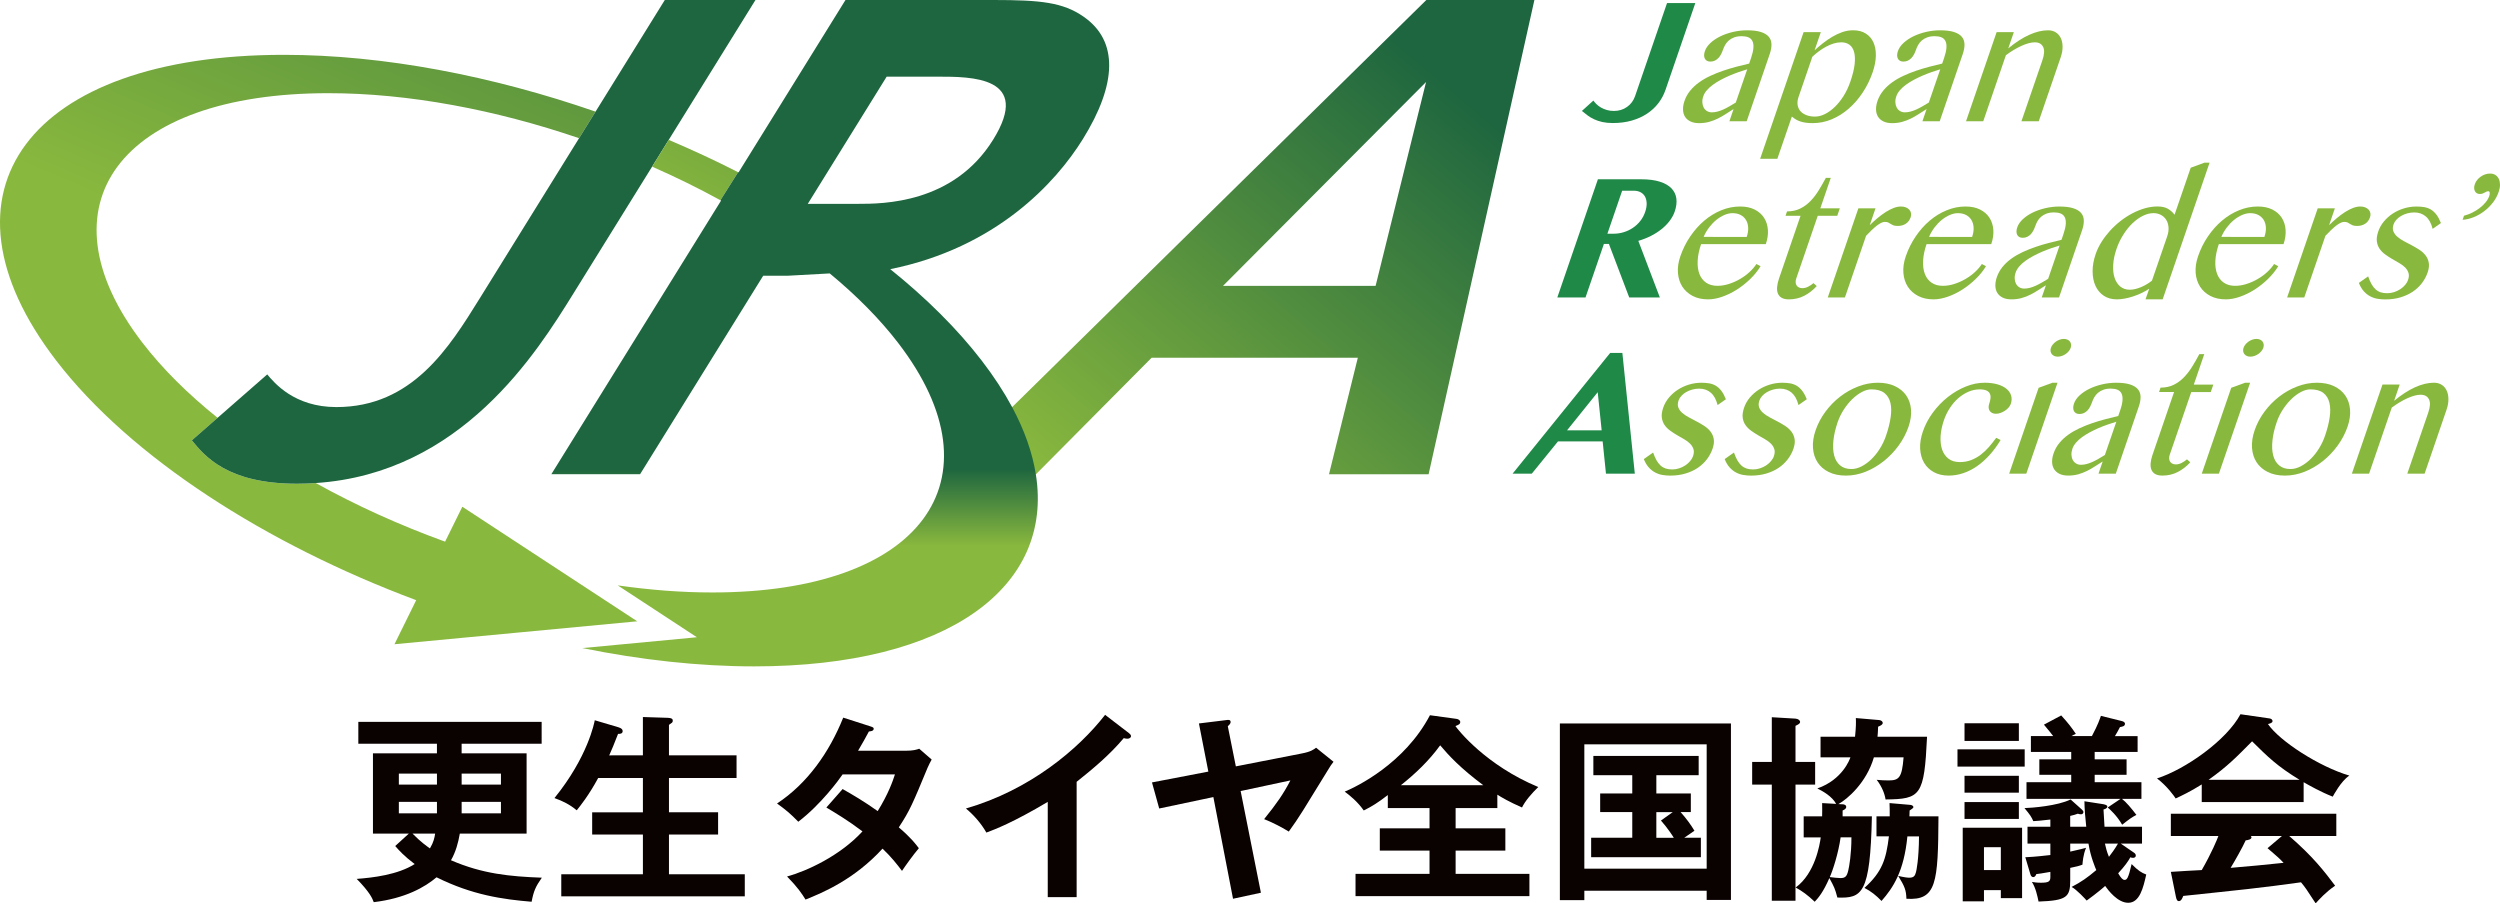 <?xml version="1.0" encoding="utf-8"?>
<!-- Generator: Adobe Illustrator 15.0.0, SVG Export Plug-In . SVG Version: 6.00 Build 0)  -->
<!DOCTYPE svg PUBLIC "-//W3C//DTD SVG 1.1//EN" "http://www.w3.org/Graphics/SVG/1.1/DTD/svg11.dtd">
<svg version="1.1" id="レイヤー_1" xmlns="http://www.w3.org/2000/svg" xmlns:xlink="http://www.w3.org/1999/xlink" x="0px"
	 y="0px" width="194.378px" height="70.237px" viewBox="0 0 194.378 70.237" enable-background="new 0 0 194.378 70.237"
	 xml:space="preserve">
<g>
	<g>
		<path fill="#0A0101" d="M35.752,64.811c-0.125,0.718-0.313,1.419-0.687,2.074c2.448,1.061,4.569,1.263,7.064,1.356
			c-0.483,0.687-0.64,1.045-0.795,1.871c-2.23-0.187-4.601-0.514-7.392-1.902c-0.905,0.765-2.418,1.638-4.882,1.934
			c-0.108-0.296-0.312-0.779-1.325-1.809c1.247-0.094,3.182-0.313,4.507-1.154c-0.826-0.623-1.217-1.061-1.513-1.403l1.061-0.967
			h-2.792v-6.237h4.975v-0.749h-6.112v-1.7h14.253v1.7h-6.222v0.749h5.052v6.237H35.752z M33.974,60.147h-2.963v0.858h2.963V60.147z
			 M33.974,62.347h-2.963v0.889h2.963V62.347z M32.071,64.811c0.655,0.671,1.139,0.998,1.357,1.154
			c0.296-0.499,0.358-0.843,0.405-1.154H32.071z M35.893,61.006h3.056v-0.858h-3.056V61.006z M35.893,63.235h3.056v-0.889h-3.056
			V63.235z"/>
		<path fill="#0A0101" d="M49.986,58.729v-2.979l1.949,0.062c0.28,0.016,0.374,0.078,0.374,0.218c0,0.078-0.031,0.141-0.078,0.172
			c-0.077,0.047-0.124,0.094-0.218,0.156v2.371h5.255v1.762h-5.255v2.666h3.82v1.731h-3.82v3.088h5.895v1.716H43.64v-1.716h6.347
			v-3.088h-3.945v-1.731h3.945v-2.666h-3.478c-0.733,1.356-1.403,2.184-1.669,2.511c-0.515-0.437-1.076-0.718-1.73-0.952
			c2.604-3.212,3.103-5.879,3.134-6.05l1.841,0.546c0.249,0.078,0.327,0.172,0.327,0.296c0,0.218-0.218,0.218-0.358,0.218
			c-0.313,0.812-0.483,1.217-0.687,1.67H49.986z"/>
		<path fill="#0A0101" d="M65.514,61.349c0.796,0.452,1.653,0.951,2.729,1.715c0.826-1.34,1.17-2.322,1.341-2.854h-4.07
			c-0.265,0.391-1.668,2.324-3.446,3.681c-0.608-0.624-0.92-0.889-1.652-1.419c2.37-1.56,4.069-3.992,5.146-6.675l2.09,0.671
			c0.188,0.063,0.281,0.094,0.281,0.188c0,0.202-0.281,0.202-0.375,0.218c-0.249,0.468-0.483,0.889-0.842,1.497h3.711
			c0.562,0,0.827-0.078,1.045-0.156l0.967,0.842c-0.108,0.188-0.218,0.406-0.327,0.656c-1.139,2.744-1.356,3.29-2.229,4.615
			c0.982,0.842,1.31,1.295,1.559,1.622c-0.452,0.53-1.106,1.45-1.31,1.763c-0.39-0.516-0.811-1.061-1.513-1.731
			c-2.198,2.401-4.632,3.415-5.988,3.961c-0.28-0.452-0.593-0.937-1.435-1.794c1.528-0.42,4.117-1.605,5.863-3.508
			c-1.107-0.843-2.105-1.436-2.807-1.856L65.514,61.349z"/>
		<path fill="#0A0101" d="M83.709,69.754h-2.245v-7.407c-2.698,1.606-4.102,2.137-4.772,2.387c-0.39-0.688-0.951-1.342-1.59-1.872
			c4.975-1.435,8.748-4.616,10.822-7.282l1.871,1.435c0.094,0.077,0.141,0.14,0.141,0.218c0,0.141-0.156,0.203-0.28,0.203
			c-0.078,0-0.203-0.016-0.281-0.047c-1.076,1.279-2.354,2.355-3.665,3.399V69.754z"/>
		<path fill="#0A0101" d="M101.188,58.589c0.748-0.141,0.951-0.313,1.139-0.453l1.355,1.092c-0.188,0.25-0.234,0.313-0.373,0.546
			c-2.043,3.321-2.246,3.696-3.104,4.882c-0.609-0.375-1.357-0.749-1.918-0.967c0.967-1.201,1.496-1.949,2.043-3.01l-3.869,0.826
			l1.576,7.906l-2.168,0.468l-1.528-7.906l-4.211,0.889l-0.562-2.027l4.382-0.842l-0.732-3.743l2.153-0.265
			c0.107-0.016,0.311-0.047,0.311,0.155c0,0.141-0.156,0.266-0.219,0.328l0.625,3.119L101.188,58.589z"/>
		<path fill="#0A0101" d="M113.176,64.405h3.867v1.73h-3.867v1.81h5.738v1.731h-13.52v-1.731h5.754v-1.81h-3.867v-1.73h3.867V62.83
			h-3.244v-1.014c-0.764,0.593-1.248,0.89-1.871,1.2c-0.467-0.67-1.076-1.169-1.48-1.465c0.904-0.375,4.646-2.168,6.627-5.941
			l2.043,0.28c0.156,0.016,0.313,0.109,0.313,0.249c0,0.156-0.125,0.219-0.375,0.313c0.188,0.281,2.355,3.041,6.441,4.74
			c-0.516,0.5-1.014,1.076-1.264,1.591c-0.998-0.437-1.607-0.795-1.918-0.998v1.045h-3.244V64.405z M115.329,61.052
			c-1.793-1.34-2.684-2.307-3.354-3.103c-0.857,1.185-1.918,2.198-3.057,3.103H115.329z"/>
		<path fill="#0A0101" d="M123.184,69.255v0.733h-1.902V56.249h13.301v13.724h-1.887v-0.718H123.184z M132.696,67.54v-9.669h-9.512
			v9.669H132.696z M128.782,61.692h2.682v1.449h-0.795c0.469,0.531,0.795,0.982,1.076,1.451c-0.125,0.078-0.529,0.358-0.795,0.545
			h1.295v1.514h-8.531v-1.514h3.197v-1.996h-2.496v-1.449h2.496v-1.42h-3.025v-1.497h8.188v1.497h-3.291V61.692z M130.061,63.142
			h-1.279v1.996h1.357c-0.063-0.109-0.484-0.764-0.998-1.341L130.061,63.142z"/>
		<path fill="#0A0101" d="M141.129,59.243v1.763h-1.527v9.028h-1.842v-9.028h-1.527v-1.763h1.527v-3.478l1.842,0.109
			c0.217,0.016,0.357,0.141,0.357,0.249c0,0.141-0.109,0.188-0.357,0.313v2.807H141.129z M149.831,57.278
			c-0.219,4.616-0.498,4.85-3.227,4.881c-0.063-0.436-0.281-0.998-0.688-1.527c0.266,0.031,0.625,0.047,0.92,0.047
			c0.811,0,1.045-0.203,1.17-1.794h-2.309c-0.576,1.98-2.074,3.259-2.76,3.634l0.328,0.016c0.109,0,0.281,0.047,0.281,0.203
			c0,0.155-0.156,0.218-0.281,0.279v0.453h2.277c-0.125,6.066-0.766,6.378-2.684,6.315c-0.188-0.702-0.234-0.795-0.623-1.513
			c-0.469,1.076-0.842,1.528-1.139,1.84c-0.576-0.545-0.951-0.811-1.48-1.107c1.512-1.106,1.871-3.336,1.949-3.898h-1.326V63.47
			h1.434c0.016-0.359,0-0.64,0-1.029l1.092,0.063c-0.326-0.593-1.029-0.982-1.465-1.201c1.965-0.686,2.525-2.277,2.572-2.417h-2.322
			v-1.606h2.682c0.078-0.764,0.078-1.092,0.063-1.45l1.824,0.156c0.141,0.016,0.266,0.108,0.266,0.218
			c0,0.141-0.172,0.219-0.359,0.297c-0.016,0.468-0.031,0.592-0.047,0.779H149.831z M143.11,65.106
			c-0.172,1.232-0.607,2.574-0.842,3.088c0.188,0.031,0.686,0.078,0.826,0.078c0.391,0,0.5-0.141,0.607-0.576
			c0.078-0.313,0.25-1.295,0.25-2.59H143.11z M148.538,62.581c0.139,0.016,0.232,0.094,0.232,0.171c0,0.078-0.17,0.188-0.295,0.265
			c0,0.063-0.016,0.391-0.016,0.453h2.26c-0.031,5.178-0.139,6.564-2.494,6.409c-0.016-0.655-0.125-0.951-0.639-1.778
			c0.451,0.109,0.717,0.141,0.857,0.141c0.357,0,0.451-0.141,0.529-0.437c0.031-0.124,0.219-0.951,0.234-2.776h-0.904
			c-0.266,2.729-1.107,3.992-2.012,5.021c-0.422-0.436-0.811-0.748-1.326-1.014c1.373-1.247,1.684-2.214,1.902-4.008h-0.967V63.47
			h1.029c0-0.483,0-0.655-0.016-1.029L148.538,62.581z"/>
		<path fill="#0A0101" d="M157.422,58.261v1.342h-5.225v-1.342H157.422z M157.219,64.358v5.474h-1.652v-0.624h-1.311v0.873h-1.652
			v-5.723H157.219z M156.969,56.233v1.373h-4.225v-1.373H156.969z M156.969,60.319v1.311h-4.225v-1.311H156.969z M156.969,62.362
			v1.311h-4.225v-1.311H156.969z M154.256,65.871v1.778h1.311v-1.778H154.256z M165.936,66.308c0.063,0.047,0.125,0.109,0.125,0.219
			s-0.094,0.172-0.217,0.172c-0.078,0-0.141-0.016-0.203-0.047c-0.203,0.357-0.422,0.67-0.951,1.247
			c0.217,0.374,0.357,0.515,0.498,0.515c0.188,0,0.297-0.141,0.547-1.232c0.529,0.531,0.764,0.671,1.137,0.812
			c-0.232,1.044-0.514,2.198-1.402,2.198c-0.826,0-1.561-0.982-1.793-1.31c-0.094,0.094-0.641,0.562-1.436,1.138
			c-0.078-0.093-0.779-0.857-1.17-1.06c0.75-0.39,1.217-0.718,1.918-1.31c-0.063-0.141-0.451-1.045-0.607-2.059h-1.42v0.623
			c0.828-0.188,0.998-0.233,1.232-0.296c-0.234,0.546-0.266,1.138-0.281,1.31c-0.248,0.094-0.467,0.156-0.951,0.25v0.982
			c0,1.294-0.279,1.559-2.463,1.637c-0.094-0.451-0.219-1.061-0.516-1.527c0.188,0.031,0.375,0.063,0.703,0.063
			c0.623,0,0.732-0.109,0.732-0.453v-0.39c-0.686,0.125-0.857,0.141-1.092,0.172c-0.031,0.077-0.094,0.233-0.234,0.233
			c-0.156,0-0.203-0.141-0.232-0.233l-0.391-1.31c0.344-0.016,0.717-0.031,1.949-0.172v-0.889h-1.777V64.28h1.777V63.72
			c-0.811,0.093-1.029,0.108-1.326,0.124c-0.156-0.343-0.219-0.452-0.686-1.014c0.592-0.016,2.572-0.171,3.586-0.671l0.873,0.78
			c0.063,0.063,0.125,0.124,0.125,0.202c0,0.109-0.094,0.172-0.186,0.172c-0.078,0-0.172-0.016-0.25-0.047
			c-0.219,0.078-0.313,0.109-0.594,0.172v0.842h1.248c-0.063-0.545-0.141-1.435-0.141-1.98l1.311,0.203
			c0.219,0.031,0.469,0.078,0.469,0.203c0,0.14-0.172,0.202-0.297,0.233c0.016,0.202,0.063,1.153,0.078,1.341h2.916v1.311h-1.654
			L165.936,66.308z M162.864,59.04h2.48v1.201h-2.48v0.577h3.635v1.294h-1.514c0.313,0.234,0.734,0.733,1.123,1.248
			c-0.357,0.188-0.514,0.297-1.107,0.764c-0.404-0.701-0.936-1.185-1.123-1.341l0.998-0.671h-7.313v-1.294h3.477v-0.577h-2.479
			V59.04h2.479v-0.576h-3.135v-1.232h1.732c-0.141-0.203-0.297-0.374-0.719-0.889l1.342-0.717c0.547,0.592,0.826,0.967,1.139,1.434
			c-0.156,0.063-0.234,0.109-0.344,0.172h1.592c0.482-0.904,0.607-1.31,0.701-1.574l1.621,0.404c0.109,0.031,0.25,0.078,0.25,0.219
			c0,0.094-0.063,0.156-0.141,0.188c-0.094,0.031-0.141,0.047-0.248,0.063c-0.094,0.188-0.266,0.498-0.391,0.701h1.762v1.232h-3.338
			V59.04z M163.661,65.591c0.078,0.327,0.125,0.576,0.311,1.029c0.188-0.25,0.422-0.547,0.703-1.029H163.661z"/>
		<path fill="#0A0101" d="M179.11,62.362h-7.922V60.99c-0.889,0.562-1.621,0.904-2.027,1.091c-0.109-0.171-0.654-0.951-1.451-1.559
			c2.199-0.702,5.412-2.963,6.488-4.99l2.262,0.327c0.141,0.016,0.232,0.109,0.232,0.202c0,0.141-0.17,0.188-0.357,0.234
			c0.904,1.326,3.992,3.322,6.33,4.008c-0.654,0.422-1.246,1.56-1.293,1.638c-0.982-0.39-1.824-0.874-2.262-1.123V62.362z
			 M168.786,67.789c0.5-0.031,2.199-0.14,2.402-0.14c0.764-1.326,1.201-2.387,1.295-2.651h-3.697v-1.731h12.865v1.731h-3.664
			c1.871,1.622,2.713,2.729,3.572,3.867c-0.734,0.499-1.232,1.061-1.514,1.372c-0.717-1.107-0.795-1.217-1.139-1.637
			c-0.951,0.14-3.182,0.42-4.18,0.529c-0.779,0.094-4.271,0.453-4.975,0.531c-0.094,0.233-0.17,0.404-0.357,0.404
			c-0.094,0-0.172-0.093-0.219-0.357L168.786,67.789z M178.797,60.632c-1.746-1.061-2.479-1.794-3.695-2.994
			c-1.217,1.231-1.934,1.965-3.385,2.994H178.797z M177.426,64.998h-2.418c0.031,0.046,0.047,0.077,0.047,0.108
			c0,0.172-0.328,0.219-0.451,0.234c-0.234,0.53-0.875,1.653-1.17,2.137c1.965-0.172,2.182-0.188,4.117-0.391
			c-0.266-0.296-0.625-0.607-1.248-1.138L177.426,64.998z"/>
	</g>
</g>
<g>
	<g>
		<path fill="none" d="M26.151,31.651c5.907,0,8.772-4.62,11.151-8.456l7.721-12.449c-6.459-2.205-13.249-3.501-19.494-3.501
			c-16.197,0-22.678,8.708-14.449,19.41c1.562,2.031,3.544,3.989,5.839,5.831l3.858-3.375
			C21.319,29.757,22.875,31.651,26.151,31.651z"/>
		<polygon fill="none" points="106.955,22.225 110.878,6.376 95.091,22.225 		"/>
		<path fill="none" d="M77.219,10.858C80.257,5.96,75.542,5.96,72.91,5.96h-3.971l-6.133,9.889h3.921
			C68.614,15.849,74.124,15.849,77.219,10.858z"/>
		<linearGradient id="SVGID_1_" gradientUnits="userSpaceOnUse" x1="27.986" y1="24.273" x2="50.041" y2="-26.99">
			<stop  offset="0.002" style="stop-color:#89B83E"/>
			<stop  offset="1" style="stop-color:#1E663F"/>
		</linearGradient>
		<path fill="url(#SVGID_1_)" d="M44.292,44.866l-4.377-2.867l-3.968-2.6l-1.34,2.716c-3.518-1.274-6.917-2.813-10.056-4.557
			c-0.475,0.032-0.957,0.054-1.452,0.054c-5.46,0-7.19-2.172-8.183-3.373l2.004-1.753c-2.295-1.841-4.277-3.8-5.839-5.831
			C2.851,15.953,9.333,7.245,25.529,7.245c6.245,0,13.035,1.296,19.494,3.501l1.282-2.066c-8.018-2.776-16.469-4.417-24.234-4.417
			c-19.838,0-27.777,10.666-17.698,23.774c5.799,7.542,16.32,14.27,27.986,18.628L30.67,50.09l5.508-0.521l4.039-0.381l9.328-0.881
			L44.292,44.866z"/>
		<path fill="#1E663F" d="M51.689,0l-5.384,8.68l-1.282,2.066l-7.721,12.449c-2.379,3.835-5.245,8.456-11.151,8.456
			c-3.276,0-4.832-1.895-5.373-2.541l-3.858,3.375l-2.004,1.753c0.993,1.201,2.723,3.373,8.183,3.373
			c0.495,0,0.977-0.021,1.452-0.054c11.35-0.75,17.197-10.165,20.03-14.733l6.122-9.869l1.292-2.082L58.738,0H51.689z"/>
		<linearGradient id="SVGID_2_" gradientUnits="userSpaceOnUse" x1="87.393" y1="42.566" x2="115.717" y2="9.227">
			<stop  offset="0.002" style="stop-color:#89B83E"/>
			<stop  offset="1" style="stop-color:#1E663F"/>
		</linearGradient>
		<path fill="url(#SVGID_2_)" d="M110.899,0L78.695,31.653l-5.31,5.22h7.152h0.01l8.992-9.057h16.033l-2.241,9.057h7.744L119.301,0
			H110.899z M106.955,22.225H95.091l15.787-15.849L106.955,22.225z"/>
		<g>
			<path fill="none" d="M72.91,5.96h-3.971l-6.133,9.889h3.921c1.886,0,7.396,0,10.492-4.991C80.257,5.96,75.542,5.96,72.91,5.96z"
				/>
			<linearGradient id="SVGID_3_" gradientUnits="userSpaceOnUse" x1="52.123" y1="16.777" x2="70.694" y2="-18.044">
				<stop  offset="0.002" style="stop-color:#89B83E"/>
				<stop  offset="1" style="stop-color:#1E663F"/>
			</linearGradient>
			<path fill="url(#SVGID_3_)" d="M51.993,10.875l-1.292,2.082c1.831,0.804,3.609,1.678,5.313,2.611l1.375-2.18
				C55.642,12.495,53.835,11.659,51.993,10.875z"/>
			<linearGradient id="SVGID_4_" gradientUnits="userSpaceOnUse" x1="64.553" y1="42.463" x2="64.553" y2="36.48">
				<stop  offset="0.002" style="stop-color:#89B83E"/>
				<stop  offset="1" style="stop-color:#1E663F"/>
			</linearGradient>
			<path fill="url(#SVGID_4_)" d="M84.244,1.293C82.648,0.185,80.927,0,77.253,0H65.737l-8.314,13.404
				c-0.011-0.005-0.022-0.011-0.033-0.016l-1.375,2.18c0.016,0.009,0.034,0.017,0.05,0.026L42.866,36.872h6.9l9.572-15.432h1.887
				l3.289-0.181c2.071,1.714,3.874,3.524,5.313,5.396c8.23,10.703,1.749,19.41-14.448,19.41c-2.386,0-4.853-0.193-7.35-0.55
				l6.155,4.032l-8.907,0.842c4.536,0.92,9.051,1.423,13.355,1.423c15.115,0,23.311-6.194,21.904-14.94
				c-0.266-1.657-0.867-3.403-1.842-5.219c-0.633-1.179-1.42-2.387-2.365-3.616c-1.904-2.475-4.317-4.863-7.111-7.109
				c8.239-1.667,12.867-6.712,14.978-10.117C86.834,6.561,86.99,3.188,84.244,1.293z M77.219,10.858
				c-3.095,4.991-8.605,4.991-10.492,4.991h-3.921l6.133-9.889h3.971C75.542,5.96,80.257,5.96,77.219,10.858z"/>
		</g>
	</g>
	<g>
		<path fill="#1F8948" d="M129.614,0.239h2.199l-2.32,6.755c-0.129,0.374-0.314,0.719-0.555,1.032
			c-0.242,0.314-0.535,0.585-0.879,0.813c-0.344,0.228-0.74,0.406-1.186,0.535c-0.447,0.129-0.939,0.193-1.48,0.193
			c-0.301,0-0.57-0.027-0.809-0.08c-0.236-0.054-0.449-0.125-0.639-0.213c-0.189-0.088-0.361-0.189-0.514-0.304
			c-0.154-0.114-0.299-0.229-0.436-0.345l0.893-0.807c0.061,0.091,0.141,0.184,0.24,0.281c0.098,0.097,0.215,0.184,0.35,0.262
			c0.135,0.077,0.285,0.141,0.453,0.19c0.168,0.05,0.352,0.075,0.553,0.075c0.385,0,0.725-0.104,1.021-0.313
			c0.295-0.208,0.504-0.489,0.625-0.842L129.614,0.239z"/>
		<path fill="#89B83E" d="M135.807,9.427h-1.344l0.324-0.949c-0.201,0.125-0.4,0.252-0.598,0.381s-0.402,0.247-0.617,0.355
			c-0.215,0.107-0.443,0.194-0.682,0.261c-0.238,0.066-0.5,0.1-0.783,0.1c-0.264,0-0.488-0.043-0.672-0.132
			s-0.324-0.209-0.422-0.364c-0.098-0.155-0.148-0.338-0.156-0.549c-0.008-0.21,0.031-0.438,0.115-0.684
			c0.102-0.297,0.252-0.564,0.449-0.803s0.426-0.453,0.691-0.642c0.264-0.189,0.553-0.357,0.869-0.503s0.643-0.278,0.98-0.394
			c0.338-0.116,0.68-0.219,1.025-0.31c0.348-0.09,0.686-0.174,1.014-0.251l0.148-0.432c0.107-0.314,0.168-0.58,0.182-0.797
			c0.016-0.217-0.012-0.393-0.08-0.526c-0.066-0.133-0.17-0.229-0.313-0.287c-0.141-0.058-0.313-0.087-0.514-0.087
			c-0.225,0-0.42,0.03-0.584,0.09c-0.162,0.061-0.301,0.14-0.418,0.239c-0.115,0.099-0.209,0.212-0.281,0.339
			c-0.074,0.127-0.133,0.255-0.176,0.384c-0.041,0.121-0.092,0.237-0.148,0.349c-0.059,0.112-0.125,0.21-0.205,0.293
			c-0.078,0.084-0.17,0.152-0.273,0.203c-0.104,0.052-0.223,0.078-0.355,0.078c-0.105,0-0.193-0.021-0.266-0.062
			c-0.072-0.041-0.127-0.098-0.164-0.171c-0.037-0.073-0.057-0.159-0.057-0.258c0.002-0.099,0.021-0.207,0.061-0.323
			c0.08-0.228,0.225-0.441,0.439-0.639c0.215-0.197,0.471-0.368,0.766-0.512c0.297-0.145,0.625-0.258,0.986-0.342
			c0.359-0.083,0.721-0.126,1.086-0.126c0.443,0,0.803,0.044,1.078,0.132c0.275,0.088,0.48,0.212,0.613,0.371
			c0.135,0.159,0.203,0.353,0.209,0.581c0.006,0.229-0.039,0.48-0.133,0.755L135.807,9.427z M135.85,5.388
			c-0.215,0.064-0.441,0.138-0.676,0.219s-0.469,0.173-0.703,0.274s-0.461,0.21-0.682,0.329c-0.221,0.118-0.422,0.244-0.604,0.377
			s-0.34,0.275-0.471,0.426s-0.225,0.308-0.279,0.471c-0.059,0.167-0.084,0.328-0.074,0.48c0.008,0.152,0.043,0.286,0.104,0.4
			c0.063,0.114,0.146,0.204,0.256,0.271c0.109,0.066,0.234,0.1,0.377,0.1c0.15,0,0.301-0.021,0.451-0.062
			c0.15-0.041,0.301-0.096,0.453-0.165c0.15-0.069,0.305-0.149,0.465-0.242c0.16-0.092,0.324-0.19,0.494-0.293L135.85,5.388z"/>
		<path fill="#89B83E" d="M140.233,2.497h1.338l-0.484,1.413c0.193-0.176,0.404-0.356,0.635-0.539
			c0.227-0.182,0.467-0.349,0.721-0.5c0.252-0.15,0.516-0.274,0.789-0.372c0.275-0.096,0.557-0.145,0.846-0.145
			c0.396,0,0.73,0.086,0.996,0.258c0.27,0.172,0.467,0.406,0.596,0.7s0.189,0.64,0.18,1.036c-0.012,0.396-0.092,0.817-0.246,1.264
			c-0.197,0.572-0.455,1.1-0.777,1.584c-0.32,0.484-0.684,0.903-1.09,1.255c-0.406,0.353-0.846,0.628-1.32,0.826
			c-0.475,0.198-0.963,0.296-1.471,0.296c-0.188,0-0.359-0.009-0.512-0.029c-0.152-0.019-0.293-0.049-0.424-0.09
			s-0.252-0.094-0.363-0.158c-0.111-0.064-0.223-0.142-0.328-0.232l-1.129,3.284h-1.338L140.233,2.497z M139.834,7.555
			c-0.07,0.207-0.094,0.402-0.07,0.587c0.025,0.185,0.094,0.345,0.205,0.481c0.113,0.135,0.268,0.243,0.463,0.322
			c0.193,0.08,0.424,0.12,0.688,0.12c0.25,0,0.508-0.065,0.773-0.197c0.266-0.131,0.521-0.317,0.77-0.558
			c0.248-0.241,0.477-0.528,0.686-0.861c0.207-0.333,0.383-0.705,0.523-1.113c0.176-0.512,0.285-0.958,0.328-1.339
			c0.043-0.38,0.027-0.698-0.041-0.952c-0.07-0.253-0.191-0.443-0.361-0.567c-0.172-0.125-0.385-0.187-0.639-0.187
			c-0.197,0-0.396,0.031-0.596,0.093c-0.199,0.062-0.395,0.146-0.586,0.249c-0.193,0.103-0.381,0.222-0.561,0.358
			c-0.182,0.135-0.348,0.276-0.504,0.422L139.834,7.555z"/>
		<path fill="#89B83E" d="M150.815,9.427h-1.344l0.324-0.949c-0.201,0.125-0.4,0.252-0.598,0.381s-0.402,0.247-0.617,0.355
			c-0.215,0.107-0.443,0.194-0.682,0.261c-0.238,0.066-0.5,0.1-0.783,0.1c-0.264,0-0.488-0.043-0.672-0.132
			s-0.324-0.209-0.422-0.364c-0.098-0.155-0.148-0.338-0.156-0.549c-0.008-0.21,0.031-0.438,0.115-0.684
			c0.102-0.297,0.252-0.564,0.449-0.803s0.426-0.453,0.691-0.642c0.264-0.189,0.553-0.357,0.869-0.503s0.643-0.278,0.98-0.394
			c0.338-0.116,0.68-0.219,1.025-0.31c0.348-0.09,0.686-0.174,1.014-0.251l0.148-0.432c0.107-0.314,0.168-0.58,0.182-0.797
			c0.016-0.217-0.012-0.393-0.08-0.526c-0.066-0.133-0.17-0.229-0.313-0.287c-0.141-0.058-0.313-0.087-0.514-0.087
			c-0.225,0-0.42,0.03-0.584,0.09c-0.162,0.061-0.301,0.14-0.418,0.239c-0.115,0.099-0.209,0.212-0.281,0.339
			c-0.074,0.127-0.133,0.255-0.176,0.384c-0.041,0.121-0.092,0.237-0.148,0.349c-0.059,0.112-0.125,0.21-0.205,0.293
			c-0.078,0.084-0.17,0.152-0.273,0.203c-0.104,0.052-0.223,0.078-0.355,0.078c-0.105,0-0.193-0.021-0.266-0.062
			c-0.072-0.041-0.127-0.098-0.164-0.171c-0.037-0.073-0.057-0.159-0.057-0.258c0.002-0.099,0.021-0.207,0.061-0.323
			c0.08-0.228,0.225-0.441,0.439-0.639c0.215-0.197,0.471-0.368,0.766-0.512c0.297-0.145,0.625-0.258,0.986-0.342
			c0.359-0.083,0.721-0.126,1.086-0.126c0.443,0,0.803,0.044,1.078,0.132c0.275,0.088,0.48,0.212,0.613,0.371
			c0.135,0.159,0.203,0.353,0.209,0.581c0.006,0.229-0.039,0.48-0.133,0.755L150.815,9.427z M150.858,5.388
			c-0.215,0.064-0.441,0.138-0.676,0.219s-0.469,0.173-0.703,0.274s-0.461,0.21-0.682,0.329c-0.221,0.118-0.422,0.244-0.604,0.377
			s-0.34,0.275-0.471,0.426s-0.225,0.308-0.279,0.471c-0.059,0.167-0.084,0.328-0.074,0.48c0.008,0.152,0.043,0.286,0.104,0.4
			c0.063,0.114,0.146,0.204,0.256,0.271c0.109,0.066,0.234,0.1,0.377,0.1c0.15,0,0.301-0.021,0.451-0.062
			c0.15-0.041,0.301-0.096,0.453-0.165c0.15-0.069,0.305-0.149,0.465-0.242c0.16-0.092,0.324-0.19,0.494-0.293L150.858,5.388z"/>
		<path fill="#89B83E" d="M155.241,2.497h1.338l-0.434,1.265c0.566-0.469,1.111-0.82,1.631-1.055
			c0.52-0.234,1.008-0.352,1.465-0.352c0.234,0,0.436,0.055,0.605,0.165c0.17,0.11,0.299,0.259,0.387,0.449
			c0.088,0.189,0.133,0.412,0.135,0.667s-0.045,0.528-0.145,0.816l-1.707,4.975h-1.346l1.629-4.743
			c0.156-0.456,0.174-0.802,0.055-1.039s-0.336-0.354-0.65-0.354c-0.143,0-0.301,0.023-0.477,0.07
			c-0.176,0.048-0.361,0.116-0.553,0.204c-0.193,0.088-0.395,0.194-0.6,0.316c-0.205,0.123-0.41,0.259-0.611,0.41L154.2,9.427
			h-1.338L155.241,2.497z"/>
		<path fill="#1F8948" d="M124.239,13.939h3.361c0.576,0,1.063,0.063,1.455,0.188c0.393,0.125,0.695,0.299,0.908,0.522
			c0.211,0.224,0.338,0.488,0.377,0.794c0.039,0.305-0.004,0.639-0.127,1c-0.09,0.258-0.223,0.504-0.402,0.739
			c-0.178,0.234-0.391,0.449-0.639,0.645c-0.246,0.196-0.521,0.37-0.826,0.523c-0.303,0.152-0.625,0.278-0.965,0.377l1.674,4.4
			h-2.381l-1.58-4.161h-0.389l-1.43,4.161h-2.191L124.239,13.939z M124.977,18.172h0.479c0.268,0,0.529-0.039,0.783-0.116
			c0.256-0.077,0.49-0.188,0.709-0.333c0.217-0.144,0.41-0.32,0.576-0.529c0.168-0.208,0.297-0.444,0.387-0.707
			c0.084-0.241,0.123-0.462,0.119-0.665c-0.004-0.202-0.045-0.377-0.123-0.526c-0.08-0.148-0.195-0.263-0.344-0.345
			c-0.15-0.082-0.332-0.123-0.545-0.123h-0.893L124.977,18.172z"/>
		<path fill="#89B83E" d="M132.803,23.276c-0.457,0-0.854-0.088-1.193-0.264c-0.34-0.176-0.605-0.417-0.803-0.719
			c-0.195-0.304-0.311-0.658-0.344-1.065c-0.035-0.407,0.027-0.842,0.188-1.307c0.191-0.555,0.447-1.069,0.77-1.542
			c0.32-0.473,0.686-0.882,1.092-1.226c0.408-0.344,0.848-0.613,1.322-0.806c0.475-0.194,0.961-0.291,1.459-0.291
			c0.445,0,0.824,0.08,1.137,0.239c0.314,0.159,0.557,0.373,0.729,0.642c0.172,0.269,0.27,0.58,0.297,0.932
			c0.025,0.353-0.029,0.723-0.162,1.11h-5.031c-0.16,0.465-0.248,0.896-0.268,1.293s0.025,0.741,0.137,1.029
			c0.109,0.288,0.283,0.514,0.52,0.677c0.238,0.164,0.531,0.245,0.879,0.245c0.293,0,0.59-0.048,0.891-0.145
			s0.588-0.223,0.859-0.381c0.271-0.156,0.52-0.337,0.742-0.542s0.402-0.414,0.539-0.629l0.322,0.174
			c-0.217,0.357-0.488,0.691-0.811,1.003c-0.324,0.313-0.668,0.584-1.035,0.817c-0.365,0.232-0.744,0.416-1.131,0.551
			C133.518,23.208,133.151,23.276,132.803,23.276z M135.807,18.424c0.09-0.262,0.129-0.506,0.115-0.732
			c-0.012-0.226-0.068-0.421-0.168-0.587c-0.1-0.165-0.24-0.295-0.418-0.39c-0.18-0.095-0.391-0.142-0.633-0.142
			c-0.201,0-0.412,0.047-0.631,0.142s-0.428,0.224-0.629,0.387c-0.201,0.164-0.387,0.358-0.559,0.584
			c-0.172,0.226-0.313,0.47-0.424,0.732L135.807,18.424z"/>
		<path fill="#89B83E" d="M141.254,22.244c-0.289,0.318-0.615,0.57-0.975,0.755c-0.361,0.185-0.76,0.277-1.195,0.277
			c-0.227,0-0.408-0.038-0.547-0.116c-0.141-0.078-0.238-0.187-0.299-0.33c-0.061-0.142-0.084-0.312-0.066-0.509
			c0.016-0.198,0.064-0.417,0.146-0.658l1.676-4.884h-1.168l0.119-0.342c0.377,0,0.709-0.069,1-0.209
			c0.291-0.14,0.555-0.329,0.793-0.567c0.236-0.239,0.453-0.516,0.648-0.83c0.195-0.313,0.387-0.647,0.576-1h0.383l-0.814,2.368
			h1.516l-0.199,0.581h-1.516l-1.676,4.884c-0.035,0.103-0.049,0.2-0.043,0.29c0.006,0.091,0.031,0.169,0.072,0.236
			c0.043,0.067,0.102,0.12,0.18,0.158c0.076,0.039,0.164,0.058,0.266,0.058c0.15,0,0.301-0.037,0.449-0.112
			c0.15-0.076,0.291-0.169,0.42-0.281L141.254,22.244z"/>
		<path fill="#89B83E" d="M144.491,16.198h1.332l-0.449,1.31c0.195-0.193,0.398-0.378,0.609-0.555
			c0.213-0.176,0.422-0.331,0.631-0.465c0.209-0.133,0.414-0.239,0.615-0.316c0.199-0.077,0.391-0.116,0.57-0.116
			c0.146,0,0.273,0.022,0.385,0.068c0.111,0.045,0.199,0.105,0.268,0.181s0.111,0.164,0.133,0.265
			c0.02,0.101,0.01,0.208-0.027,0.319c-0.078,0.224-0.203,0.393-0.379,0.507s-0.385,0.171-0.627,0.171
			c-0.15,0-0.266-0.016-0.344-0.048c-0.08-0.033-0.148-0.069-0.209-0.109c-0.059-0.042-0.121-0.078-0.184-0.11
			c-0.066-0.032-0.154-0.048-0.268-0.048c-0.088,0-0.186,0.027-0.295,0.081c-0.107,0.054-0.225,0.129-0.348,0.226
			c-0.123,0.097-0.252,0.211-0.389,0.342c-0.139,0.131-0.279,0.274-0.424,0.429l-1.648,4.8h-1.332L144.491,16.198z"/>
		<path fill="#89B83E" d="M150.331,23.276c-0.457,0-0.854-0.088-1.193-0.264c-0.34-0.176-0.605-0.417-0.803-0.719
			c-0.195-0.304-0.311-0.658-0.344-1.065c-0.035-0.407,0.027-0.842,0.188-1.307c0.191-0.555,0.447-1.069,0.77-1.542
			c0.32-0.473,0.686-0.882,1.092-1.226c0.408-0.344,0.848-0.613,1.322-0.806c0.475-0.194,0.961-0.291,1.459-0.291
			c0.445,0,0.824,0.08,1.137,0.239c0.314,0.159,0.557,0.373,0.729,0.642c0.172,0.269,0.27,0.58,0.297,0.932
			c0.025,0.353-0.029,0.723-0.162,1.11h-5.031c-0.16,0.465-0.248,0.896-0.268,1.293s0.025,0.741,0.137,1.029
			c0.109,0.288,0.283,0.514,0.52,0.677c0.238,0.164,0.531,0.245,0.879,0.245c0.293,0,0.59-0.048,0.891-0.145
			s0.588-0.223,0.859-0.381c0.271-0.156,0.52-0.337,0.742-0.542s0.402-0.414,0.539-0.629l0.322,0.174
			c-0.217,0.357-0.488,0.691-0.811,1.003c-0.324,0.313-0.668,0.584-1.035,0.817c-0.365,0.232-0.744,0.416-1.131,0.551
			C151.045,23.208,150.678,23.276,150.331,23.276z M153.334,18.424c0.09-0.262,0.129-0.506,0.115-0.732
			c-0.012-0.226-0.068-0.421-0.168-0.587c-0.1-0.165-0.24-0.295-0.418-0.39c-0.18-0.095-0.391-0.142-0.633-0.142
			c-0.201,0-0.412,0.047-0.631,0.142s-0.428,0.224-0.629,0.387c-0.201,0.164-0.387,0.358-0.559,0.584
			c-0.172,0.226-0.313,0.47-0.424,0.732L153.334,18.424z"/>
		<path fill="#89B83E" d="M160.092,23.127h-1.344l0.326-0.948c-0.203,0.125-0.402,0.251-0.6,0.381
			c-0.197,0.129-0.402,0.247-0.617,0.354c-0.215,0.108-0.441,0.195-0.682,0.262c-0.238,0.066-0.5,0.1-0.783,0.1
			c-0.264,0-0.488-0.044-0.672-0.132c-0.182-0.088-0.324-0.21-0.42-0.365c-0.1-0.155-0.15-0.337-0.158-0.548
			c-0.006-0.211,0.031-0.439,0.115-0.684c0.104-0.297,0.252-0.564,0.449-0.803s0.428-0.453,0.691-0.642
			c0.264-0.189,0.555-0.357,0.869-0.503c0.316-0.146,0.645-0.278,0.98-0.394c0.338-0.117,0.68-0.22,1.025-0.31
			c0.348-0.09,0.686-0.174,1.014-0.251l0.148-0.433c0.107-0.314,0.17-0.58,0.184-0.796c0.014-0.217-0.014-0.393-0.08-0.526
			c-0.068-0.133-0.172-0.229-0.313-0.287c-0.143-0.058-0.314-0.087-0.516-0.087c-0.225,0-0.42,0.03-0.582,0.09
			c-0.164,0.061-0.303,0.14-0.418,0.239s-0.211,0.212-0.283,0.339s-0.131,0.255-0.176,0.384c-0.041,0.121-0.092,0.236-0.148,0.349
			c-0.057,0.112-0.125,0.209-0.203,0.293c-0.08,0.084-0.172,0.152-0.275,0.203c-0.104,0.052-0.223,0.078-0.355,0.078
			c-0.105,0-0.193-0.021-0.266-0.062c-0.072-0.041-0.127-0.098-0.164-0.171s-0.057-0.159-0.055-0.258
			c0-0.099,0.02-0.207,0.061-0.322c0.078-0.228,0.225-0.441,0.439-0.639c0.213-0.198,0.469-0.369,0.766-0.513
			c0.295-0.144,0.625-0.258,0.984-0.342c0.359-0.083,0.721-0.125,1.086-0.125c0.443,0,0.803,0.044,1.078,0.132
			s0.48,0.212,0.613,0.371c0.135,0.159,0.203,0.353,0.209,0.581s-0.037,0.48-0.133,0.755L160.092,23.127z M160.135,19.088
			c-0.215,0.065-0.439,0.138-0.676,0.22c-0.234,0.082-0.469,0.173-0.703,0.274c-0.234,0.102-0.461,0.211-0.682,0.33
			c-0.221,0.118-0.422,0.244-0.604,0.377c-0.182,0.133-0.338,0.275-0.469,0.426c-0.131,0.15-0.225,0.308-0.281,0.471
			c-0.059,0.168-0.082,0.328-0.074,0.481c0.008,0.152,0.043,0.286,0.104,0.4c0.063,0.114,0.148,0.204,0.256,0.271
			c0.109,0.066,0.234,0.1,0.377,0.1c0.15,0,0.301-0.02,0.453-0.061c0.148-0.041,0.299-0.096,0.451-0.165s0.307-0.149,0.467-0.242
			c0.158-0.092,0.322-0.19,0.492-0.293L160.135,19.088z"/>
		<path fill="#89B83E" d="M167.104,22.45c-0.199,0.129-0.406,0.244-0.621,0.345s-0.432,0.188-0.65,0.258
			c-0.219,0.071-0.436,0.126-0.646,0.165c-0.213,0.038-0.414,0.058-0.602,0.058c-0.398,0-0.736-0.095-1.018-0.284
			c-0.279-0.189-0.494-0.445-0.641-0.768c-0.146-0.322-0.221-0.697-0.223-1.123c-0.004-0.426,0.076-0.875,0.238-1.349
			c0.107-0.314,0.258-0.623,0.447-0.929c0.191-0.305,0.41-0.594,0.656-0.868c0.246-0.273,0.518-0.525,0.814-0.758
			c0.295-0.232,0.604-0.433,0.926-0.604c0.322-0.169,0.648-0.302,0.98-0.397c0.332-0.094,0.66-0.142,0.988-0.142
			c0.326,0,0.594,0.059,0.799,0.177c0.207,0.118,0.383,0.274,0.523,0.468l1.258-3.658l1.07-0.394h0.396l-3.648,10.626h-1.332
			L167.104,22.45z M168.495,18.398c0.094-0.271,0.131-0.519,0.109-0.745c-0.021-0.226-0.084-0.418-0.189-0.578
			c-0.104-0.159-0.242-0.283-0.412-0.371c-0.172-0.088-0.359-0.132-0.564-0.132c-0.268,0-0.541,0.068-0.82,0.206
			s-0.549,0.329-0.807,0.574s-0.496,0.539-0.713,0.881c-0.219,0.342-0.398,0.717-0.539,1.126c-0.15,0.438-0.236,0.851-0.256,1.235
			c-0.023,0.385,0.014,0.721,0.109,1.007c0.094,0.286,0.242,0.511,0.441,0.677c0.201,0.166,0.447,0.249,0.74,0.249
			c0.143,0,0.291-0.02,0.445-0.058c0.152-0.039,0.305-0.091,0.455-0.155c0.15-0.065,0.295-0.14,0.439-0.226
			c0.143-0.086,0.271-0.176,0.387-0.271L168.495,18.398z"/>
		<path fill="#89B83E" d="M173.055,23.276c-0.455,0-0.854-0.088-1.193-0.264c-0.338-0.176-0.605-0.417-0.801-0.719
			c-0.195-0.304-0.311-0.658-0.346-1.065c-0.033-0.407,0.029-0.842,0.189-1.307c0.189-0.555,0.445-1.069,0.768-1.542
			s0.686-0.882,1.094-1.226c0.406-0.344,0.848-0.613,1.322-0.806c0.475-0.194,0.961-0.291,1.459-0.291
			c0.443,0,0.822,0.08,1.137,0.239c0.313,0.159,0.557,0.373,0.729,0.642c0.17,0.269,0.27,0.58,0.295,0.932
			c0.025,0.353-0.027,0.723-0.16,1.11h-5.031c-0.16,0.465-0.25,0.896-0.27,1.293s0.027,0.741,0.137,1.029
			c0.111,0.288,0.285,0.514,0.521,0.677c0.238,0.164,0.529,0.245,0.877,0.245c0.293,0,0.59-0.048,0.891-0.145
			c0.303-0.097,0.588-0.223,0.859-0.381c0.271-0.156,0.52-0.337,0.742-0.542s0.404-0.414,0.539-0.629l0.324,0.174
			c-0.219,0.357-0.49,0.691-0.813,1.003c-0.322,0.313-0.668,0.584-1.033,0.817c-0.367,0.232-0.744,0.416-1.131,0.551
			C173.772,23.208,173.403,23.276,173.055,23.276z M176.059,18.424c0.09-0.262,0.129-0.506,0.117-0.732
			c-0.012-0.226-0.068-0.421-0.168-0.587c-0.102-0.165-0.24-0.295-0.42-0.39s-0.391-0.142-0.633-0.142
			c-0.201,0-0.41,0.047-0.629,0.142s-0.43,0.224-0.629,0.387c-0.201,0.164-0.387,0.358-0.559,0.584
			c-0.172,0.226-0.314,0.47-0.426,0.732L176.059,18.424z"/>
		<path fill="#89B83E" d="M180.206,16.198h1.332l-0.449,1.31c0.195-0.193,0.398-0.378,0.609-0.555
			c0.213-0.176,0.422-0.331,0.631-0.465c0.209-0.133,0.414-0.239,0.615-0.316c0.199-0.077,0.391-0.116,0.57-0.116
			c0.146,0,0.273,0.022,0.385,0.068c0.111,0.045,0.199,0.105,0.268,0.181s0.111,0.164,0.133,0.265
			c0.02,0.101,0.01,0.208-0.027,0.319c-0.078,0.224-0.203,0.393-0.379,0.507s-0.385,0.171-0.627,0.171
			c-0.15,0-0.266-0.016-0.344-0.048c-0.08-0.033-0.148-0.069-0.209-0.109c-0.059-0.042-0.121-0.078-0.184-0.11
			c-0.066-0.032-0.154-0.048-0.268-0.048c-0.088,0-0.186,0.027-0.295,0.081c-0.107,0.054-0.225,0.129-0.348,0.226
			c-0.123,0.097-0.252,0.211-0.389,0.342c-0.139,0.131-0.279,0.274-0.424,0.429l-1.648,4.8h-1.332L180.206,16.198z"/>
		<path fill="#89B83E" d="M185.612,22.798c0.186,0,0.363-0.029,0.539-0.087s0.334-0.134,0.477-0.229
			c0.145-0.095,0.27-0.204,0.375-0.329s0.18-0.251,0.225-0.381c0.072-0.21,0.084-0.394,0.035-0.551
			c-0.049-0.157-0.135-0.299-0.262-0.426c-0.125-0.127-0.281-0.242-0.463-0.345s-0.367-0.21-0.553-0.319
			c-0.186-0.11-0.367-0.228-0.541-0.355c-0.174-0.126-0.316-0.273-0.43-0.439c-0.113-0.165-0.184-0.357-0.211-0.574
			c-0.029-0.218,0.01-0.475,0.111-0.771c0.096-0.279,0.24-0.538,0.438-0.774c0.195-0.236,0.426-0.441,0.688-0.613
			c0.262-0.172,0.551-0.306,0.867-0.403c0.316-0.097,0.641-0.145,0.977-0.145c0.221,0,0.426,0.016,0.611,0.048
			c0.186,0.033,0.355,0.095,0.512,0.187c0.152,0.093,0.295,0.223,0.424,0.391c0.129,0.167,0.246,0.387,0.355,0.658l-0.646,0.452
			c-0.107-0.43-0.283-0.75-0.527-0.961c-0.242-0.21-0.545-0.316-0.904-0.316c-0.189,0-0.371,0.025-0.547,0.075
			c-0.176,0.049-0.336,0.116-0.477,0.2c-0.143,0.083-0.264,0.182-0.365,0.293c-0.102,0.112-0.174,0.23-0.217,0.355
			c-0.07,0.207-0.076,0.387-0.016,0.542s0.16,0.294,0.303,0.419c0.141,0.125,0.311,0.24,0.51,0.346
			c0.197,0.105,0.4,0.213,0.609,0.322c0.211,0.11,0.41,0.227,0.604,0.352c0.191,0.125,0.35,0.27,0.477,0.436
			c0.129,0.165,0.211,0.357,0.25,0.574c0.039,0.218,0.008,0.47-0.09,0.758c-0.102,0.292-0.248,0.567-0.443,0.823
			s-0.432,0.478-0.709,0.665s-0.598,0.334-0.959,0.442s-0.758,0.161-1.189,0.161c-0.197,0-0.393-0.016-0.59-0.048
			c-0.195-0.032-0.383-0.095-0.563-0.188c-0.18-0.092-0.348-0.223-0.5-0.39c-0.154-0.168-0.285-0.387-0.393-0.658l0.721-0.51
			c0.082,0.237,0.17,0.438,0.264,0.604c0.094,0.165,0.199,0.301,0.316,0.406s0.248,0.183,0.396,0.232S185.42,22.798,185.612,22.798z
			"/>
		<path fill="#89B83E" d="M191.579,16.772c0.221-0.056,0.438-0.137,0.646-0.242c0.211-0.105,0.402-0.226,0.58-0.361
			c0.176-0.135,0.328-0.283,0.459-0.442s0.223-0.322,0.281-0.49c0.033-0.099,0.045-0.185,0.031-0.258
			c-0.012-0.073-0.047-0.11-0.105-0.11c-0.055,0-0.104,0.011-0.15,0.033c-0.045,0.021-0.092,0.046-0.141,0.074
			c-0.051,0.028-0.104,0.053-0.16,0.074c-0.059,0.022-0.129,0.032-0.213,0.032c-0.088,0-0.164-0.019-0.229-0.058
			s-0.113-0.093-0.15-0.162c-0.039-0.069-0.059-0.149-0.059-0.242c-0.002-0.093,0.016-0.195,0.055-0.307
			c0.039-0.116,0.1-0.223,0.18-0.323c0.08-0.099,0.174-0.186,0.281-0.261c0.107-0.075,0.223-0.133,0.346-0.174
			c0.123-0.041,0.246-0.061,0.373-0.061c0.162,0,0.303,0.037,0.416,0.11c0.117,0.073,0.203,0.174,0.266,0.303
			c0.059,0.129,0.09,0.279,0.092,0.452c0.002,0.172-0.031,0.355-0.098,0.548c-0.104,0.306-0.256,0.587-0.455,0.845
			c-0.201,0.258-0.428,0.483-0.682,0.674s-0.525,0.345-0.814,0.461c-0.289,0.117-0.576,0.183-0.857,0.2L191.579,16.772z"/>
		<path fill="#1F8948" d="M126.141,27.441l0.967,9.388h-2.242l-0.258-2.51h-3.473l-2.037,2.51h-1.494l7.588-9.388H126.141z
			 M121.838,33.461h2.693l-0.307-2.968L121.838,33.461z"/>
		<path fill="#89B83E" d="M130.018,36.5c0.186,0,0.363-0.028,0.539-0.087s0.334-0.134,0.477-0.229
			c0.145-0.095,0.268-0.204,0.373-0.33c0.107-0.125,0.182-0.251,0.227-0.38c0.072-0.21,0.084-0.395,0.035-0.551
			c-0.049-0.157-0.137-0.299-0.262-0.426c-0.127-0.127-0.281-0.242-0.463-0.346c-0.184-0.103-0.367-0.209-0.553-0.319
			c-0.188-0.11-0.367-0.229-0.541-0.355c-0.174-0.126-0.318-0.273-0.432-0.438c-0.111-0.166-0.182-0.357-0.211-0.574
			c-0.027-0.217,0.01-0.474,0.111-0.771c0.098-0.28,0.242-0.538,0.438-0.774c0.197-0.236,0.426-0.441,0.689-0.613
			c0.262-0.171,0.551-0.306,0.867-0.403s0.641-0.145,0.977-0.145c0.221,0,0.426,0.016,0.611,0.048s0.355,0.095,0.51,0.187
			s0.297,0.223,0.426,0.39c0.129,0.168,0.246,0.387,0.354,0.658l-0.645,0.452c-0.107-0.43-0.283-0.75-0.527-0.961
			c-0.242-0.21-0.545-0.316-0.904-0.316c-0.189,0-0.371,0.025-0.547,0.074c-0.178,0.049-0.336,0.116-0.479,0.2
			c-0.141,0.083-0.264,0.181-0.363,0.293c-0.102,0.112-0.174,0.23-0.217,0.355c-0.07,0.206-0.076,0.387-0.016,0.542
			c0.059,0.155,0.16,0.295,0.301,0.419c0.141,0.125,0.313,0.24,0.51,0.345c0.199,0.105,0.402,0.213,0.611,0.323
			s0.41,0.227,0.602,0.352c0.191,0.125,0.352,0.27,0.479,0.436c0.129,0.166,0.211,0.357,0.25,0.574s0.008,0.47-0.092,0.758
			c-0.1,0.292-0.248,0.566-0.441,0.822c-0.195,0.256-0.432,0.478-0.709,0.665c-0.277,0.188-0.598,0.334-0.959,0.442
			c-0.361,0.107-0.758,0.161-1.189,0.161c-0.197,0-0.393-0.016-0.59-0.049c-0.195-0.031-0.383-0.094-0.564-0.188
			c-0.178-0.092-0.346-0.223-0.498-0.39c-0.154-0.167-0.285-0.387-0.395-0.658l0.723-0.51c0.082,0.237,0.17,0.438,0.264,0.604
			s0.199,0.301,0.314,0.407c0.117,0.105,0.25,0.182,0.398,0.232S129.827,36.5,130.018,36.5z"/>
		<path fill="#89B83E" d="M136.307,36.5c0.184,0,0.363-0.028,0.537-0.087c0.176-0.059,0.334-0.134,0.479-0.229
			c0.143-0.095,0.268-0.204,0.373-0.33c0.105-0.125,0.182-0.251,0.225-0.38c0.072-0.21,0.084-0.395,0.035-0.551
			c-0.049-0.157-0.135-0.299-0.262-0.426c-0.125-0.127-0.279-0.242-0.463-0.346c-0.182-0.103-0.365-0.209-0.553-0.319
			c-0.186-0.11-0.367-0.229-0.541-0.355c-0.174-0.126-0.316-0.273-0.43-0.438s-0.184-0.357-0.211-0.574s0.01-0.474,0.111-0.771
			c0.096-0.28,0.24-0.538,0.438-0.774c0.197-0.236,0.426-0.441,0.688-0.613c0.262-0.171,0.553-0.306,0.867-0.403
			c0.316-0.097,0.643-0.145,0.977-0.145c0.223,0,0.426,0.016,0.611,0.048s0.355,0.095,0.512,0.187
			c0.152,0.092,0.295,0.223,0.424,0.39c0.129,0.168,0.248,0.387,0.355,0.658l-0.645,0.452c-0.107-0.43-0.285-0.75-0.527-0.961
			c-0.244-0.21-0.547-0.316-0.906-0.316c-0.188,0-0.371,0.025-0.547,0.074s-0.334,0.116-0.477,0.2
			c-0.143,0.083-0.264,0.181-0.365,0.293c-0.102,0.112-0.174,0.23-0.217,0.355c-0.07,0.206-0.076,0.387-0.016,0.542
			c0.061,0.155,0.16,0.295,0.303,0.419c0.141,0.125,0.311,0.24,0.51,0.345c0.197,0.105,0.4,0.213,0.611,0.323
			c0.209,0.11,0.41,0.227,0.602,0.352c0.191,0.125,0.35,0.27,0.479,0.436c0.127,0.166,0.209,0.357,0.248,0.574s0.01,0.47-0.09,0.758
			c-0.1,0.292-0.248,0.566-0.443,0.822s-0.432,0.478-0.709,0.665c-0.277,0.188-0.598,0.334-0.959,0.442
			c-0.359,0.107-0.756,0.161-1.188,0.161c-0.197,0-0.395-0.016-0.59-0.049c-0.197-0.031-0.385-0.094-0.564-0.188
			c-0.18-0.092-0.346-0.223-0.5-0.39c-0.154-0.167-0.285-0.387-0.393-0.658l0.721-0.51c0.082,0.237,0.17,0.438,0.264,0.604
			s0.199,0.301,0.316,0.407c0.117,0.105,0.25,0.182,0.398,0.232C135.942,36.476,136.114,36.5,136.307,36.5z"/>
		<path fill="#89B83E" d="M143.522,36.978c-0.516,0-0.959-0.092-1.334-0.277s-0.664-0.437-0.871-0.755
			c-0.207-0.318-0.326-0.691-0.357-1.12c-0.029-0.428,0.037-0.885,0.205-1.371c0.176-0.512,0.43-0.993,0.762-1.442
			s0.713-0.841,1.145-1.174c0.43-0.333,0.896-0.597,1.402-0.79c0.504-0.194,1.012-0.291,1.527-0.291s0.959,0.088,1.332,0.265
			c0.373,0.176,0.666,0.418,0.879,0.726c0.211,0.307,0.336,0.669,0.371,1.084s-0.027,0.859-0.189,1.333
			c-0.18,0.524-0.439,1.019-0.775,1.48c-0.338,0.462-0.725,0.867-1.162,1.213c-0.438,0.346-0.906,0.62-1.408,0.82
			S144.038,36.978,143.522,36.978z M143.948,36.468c0.264,0,0.529-0.07,0.797-0.209c0.27-0.14,0.523-0.327,0.766-0.562
			c0.24-0.234,0.461-0.508,0.656-0.823c0.195-0.314,0.354-0.645,0.473-0.994c0.172-0.503,0.291-0.973,0.357-1.41
			s0.063-0.818-0.014-1.145c-0.078-0.327-0.234-0.584-0.471-0.771c-0.238-0.187-0.576-0.28-1.016-0.28
			c-0.227,0-0.467,0.066-0.723,0.2c-0.254,0.133-0.502,0.316-0.744,0.548c-0.24,0.232-0.463,0.503-0.664,0.813
			c-0.203,0.31-0.363,0.639-0.484,0.987c-0.172,0.503-0.283,0.977-0.33,1.42c-0.047,0.443-0.029,0.829,0.055,1.158
			s0.238,0.59,0.461,0.781C143.292,36.372,143.584,36.468,143.948,36.468z"/>
		<path fill="#89B83E" d="M151.506,36.978c-0.439,0-0.822-0.09-1.148-0.268c-0.326-0.179-0.58-0.423-0.76-0.732
			c-0.182-0.31-0.281-0.673-0.305-1.09c-0.021-0.417,0.049-0.863,0.211-1.335c0.18-0.525,0.441-1.018,0.781-1.478
			c0.34-0.46,0.729-0.862,1.164-1.207c0.438-0.344,0.9-0.615,1.391-0.813c0.49-0.198,0.979-0.297,1.465-0.297
			c0.377,0,0.711,0.042,1,0.125c0.289,0.084,0.523,0.2,0.703,0.349c0.18,0.148,0.299,0.324,0.359,0.525
			c0.061,0.203,0.051,0.42-0.029,0.652c-0.035,0.104-0.096,0.201-0.18,0.293c-0.084,0.093-0.18,0.173-0.287,0.242
			s-0.221,0.124-0.342,0.165c-0.121,0.041-0.236,0.062-0.346,0.062c-0.121,0-0.223-0.023-0.303-0.068s-0.143-0.103-0.188-0.174
			s-0.07-0.151-0.074-0.242c-0.004-0.09,0.01-0.183,0.041-0.277c0.055-0.159,0.09-0.309,0.105-0.448
			c0.014-0.14-0.004-0.26-0.053-0.361s-0.137-0.181-0.264-0.239s-0.303-0.087-0.529-0.087c-0.305,0-0.602,0.063-0.889,0.19
			c-0.285,0.127-0.549,0.298-0.791,0.513s-0.455,0.468-0.643,0.758c-0.189,0.291-0.338,0.599-0.451,0.926
			c-0.152,0.443-0.238,0.862-0.262,1.258c-0.021,0.396,0.018,0.742,0.121,1.039s0.27,0.532,0.498,0.707
			c0.23,0.174,0.521,0.261,0.877,0.261c0.314,0,0.605-0.05,0.869-0.151c0.266-0.101,0.512-0.238,0.742-0.41
			c0.227-0.172,0.441-0.372,0.643-0.601c0.199-0.228,0.389-0.469,0.574-0.722l0.344,0.167c-0.262,0.435-0.549,0.824-0.859,1.168
			c-0.311,0.344-0.639,0.634-0.98,0.871c-0.344,0.237-0.701,0.417-1.072,0.542S151.891,36.978,151.506,36.978z"/>
		<path fill="#89B83E" d="M158.506,30.151l1.078-0.394h0.391l-2.428,7.071h-1.332L158.506,30.151z M160.465,26.351
			c0.104,0,0.197,0.019,0.279,0.055s0.146,0.086,0.195,0.148c0.047,0.062,0.076,0.136,0.09,0.219
			c0.014,0.084,0.004,0.173-0.029,0.268s-0.084,0.184-0.154,0.268s-0.152,0.157-0.242,0.219c-0.09,0.063-0.189,0.112-0.295,0.148
			c-0.107,0.037-0.213,0.055-0.318,0.055c-0.104,0-0.197-0.018-0.275-0.055c-0.08-0.037-0.145-0.086-0.191-0.148
			c-0.047-0.062-0.078-0.135-0.092-0.219c-0.012-0.084-0.002-0.173,0.031-0.268c0.031-0.095,0.082-0.184,0.154-0.268
			c0.07-0.083,0.15-0.157,0.24-0.219c0.092-0.063,0.189-0.112,0.293-0.148C160.256,26.369,160.36,26.351,160.465,26.351z"/>
		<path fill="#89B83E" d="M164.506,36.829h-1.346l0.326-0.949c-0.203,0.125-0.402,0.252-0.6,0.381
			c-0.197,0.129-0.402,0.247-0.617,0.354s-0.441,0.194-0.68,0.262c-0.24,0.066-0.5,0.1-0.785,0.1c-0.264,0-0.488-0.044-0.672-0.133
			c-0.182-0.088-0.322-0.209-0.42-0.363c-0.098-0.156-0.15-0.338-0.158-0.549c-0.006-0.21,0.031-0.438,0.117-0.684
			c0.102-0.297,0.25-0.564,0.447-0.803s0.428-0.453,0.691-0.642s0.555-0.357,0.869-0.503c0.316-0.146,0.645-0.277,0.98-0.394
			c0.338-0.116,0.68-0.219,1.027-0.31c0.346-0.09,0.684-0.174,1.012-0.252l0.148-0.432c0.109-0.314,0.17-0.58,0.184-0.797
			c0.014-0.217-0.014-0.393-0.08-0.526c-0.068-0.133-0.172-0.229-0.313-0.287c-0.143-0.058-0.313-0.087-0.514-0.087
			c-0.227,0-0.422,0.03-0.584,0.09c-0.164,0.061-0.303,0.14-0.418,0.239c-0.115,0.1-0.209,0.212-0.283,0.339
			c-0.072,0.127-0.131,0.255-0.176,0.384c-0.041,0.12-0.09,0.236-0.148,0.349c-0.057,0.112-0.125,0.209-0.203,0.293
			c-0.08,0.084-0.172,0.152-0.273,0.203c-0.104,0.052-0.223,0.078-0.357,0.078c-0.104,0-0.193-0.02-0.266-0.061
			s-0.125-0.098-0.164-0.171c-0.037-0.073-0.057-0.159-0.055-0.258c0-0.099,0.021-0.207,0.061-0.322
			c0.078-0.229,0.225-0.441,0.439-0.639s0.469-0.369,0.766-0.513s0.625-0.258,0.984-0.342c0.359-0.083,0.723-0.125,1.086-0.125
			c0.443,0,0.803,0.044,1.078,0.132c0.275,0.088,0.48,0.212,0.615,0.372c0.133,0.159,0.203,0.352,0.209,0.581
			c0.004,0.228-0.039,0.479-0.135,0.755L164.506,36.829z M164.547,32.79c-0.215,0.064-0.439,0.138-0.674,0.219
			c-0.236,0.082-0.471,0.173-0.705,0.274c-0.232,0.101-0.461,0.21-0.682,0.329c-0.219,0.119-0.42,0.244-0.604,0.377
			c-0.182,0.133-0.338,0.275-0.469,0.426c-0.131,0.151-0.225,0.308-0.281,0.471c-0.057,0.167-0.082,0.328-0.074,0.481
			c0.008,0.152,0.043,0.286,0.105,0.4c0.061,0.114,0.146,0.204,0.256,0.271c0.107,0.066,0.234,0.1,0.377,0.1
			c0.15,0,0.301-0.021,0.451-0.062c0.148-0.041,0.301-0.095,0.451-0.164c0.152-0.069,0.307-0.149,0.467-0.242
			c0.158-0.092,0.324-0.19,0.492-0.293L164.547,32.79z"/>
		<path fill="#89B83E" d="M170.297,35.945c-0.289,0.318-0.615,0.569-0.977,0.755s-0.758,0.277-1.193,0.277
			c-0.227,0-0.41-0.039-0.549-0.116s-0.238-0.187-0.297-0.329c-0.061-0.142-0.084-0.312-0.068-0.509
			c0.016-0.198,0.064-0.417,0.148-0.658l1.676-4.884h-1.168l0.117-0.342c0.377,0,0.711-0.07,1.002-0.209s0.555-0.329,0.791-0.568
			c0.238-0.239,0.453-0.515,0.65-0.829c0.195-0.314,0.387-0.647,0.574-1h0.383l-0.813,2.368h1.516l-0.199,0.581h-1.516l-1.676,4.884
			c-0.037,0.103-0.051,0.2-0.043,0.29c0.006,0.09,0.029,0.169,0.072,0.235c0.041,0.067,0.102,0.12,0.178,0.159
			c0.078,0.038,0.166,0.058,0.268,0.058c0.15,0,0.299-0.038,0.449-0.113c0.148-0.075,0.289-0.169,0.42-0.281L170.297,35.945z"/>
		<path fill="#89B83E" d="M173.481,30.151l1.078-0.394h0.391l-2.428,7.071h-1.332L173.481,30.151z M175.44,26.351
			c0.104,0,0.197,0.019,0.279,0.055s0.146,0.086,0.195,0.148c0.047,0.062,0.076,0.136,0.09,0.219
			c0.014,0.084,0.004,0.173-0.029,0.268s-0.084,0.184-0.154,0.268s-0.152,0.157-0.242,0.219c-0.09,0.063-0.189,0.112-0.295,0.148
			c-0.107,0.037-0.213,0.055-0.318,0.055c-0.104,0-0.197-0.018-0.275-0.055c-0.08-0.037-0.145-0.086-0.191-0.148
			c-0.047-0.062-0.078-0.135-0.092-0.219c-0.012-0.084-0.002-0.173,0.031-0.268c0.031-0.095,0.082-0.184,0.154-0.268
			c0.07-0.083,0.15-0.157,0.24-0.219c0.092-0.063,0.189-0.112,0.293-0.148C175.231,26.369,175.334,26.351,175.44,26.351z"/>
		<path fill="#89B83E" d="M177.659,36.978c-0.516,0-0.961-0.092-1.334-0.277c-0.375-0.186-0.664-0.437-0.871-0.755
			c-0.209-0.318-0.326-0.691-0.357-1.12s0.037-0.885,0.203-1.371c0.176-0.512,0.43-0.993,0.762-1.442s0.715-0.841,1.145-1.174
			c0.432-0.333,0.898-0.597,1.402-0.79c0.504-0.194,1.014-0.291,1.529-0.291c0.514,0,0.959,0.088,1.332,0.265
			c0.371,0.176,0.664,0.418,0.877,0.726s0.336,0.669,0.371,1.084c0.037,0.415-0.027,0.859-0.189,1.333
			c-0.18,0.524-0.439,1.019-0.775,1.48c-0.336,0.462-0.723,0.867-1.16,1.213c-0.438,0.346-0.908,0.62-1.408,0.82
			C178.682,36.878,178.172,36.978,177.659,36.978z M178.084,36.468c0.264,0,0.529-0.07,0.797-0.209
			c0.268-0.14,0.521-0.327,0.764-0.562s0.461-0.508,0.656-0.823c0.195-0.314,0.354-0.645,0.473-0.994
			c0.174-0.503,0.293-0.973,0.359-1.41s0.061-0.818-0.016-1.145c-0.076-0.327-0.232-0.584-0.469-0.771
			c-0.238-0.187-0.576-0.28-1.018-0.28c-0.225,0-0.465,0.066-0.721,0.2c-0.256,0.133-0.504,0.316-0.744,0.548
			c-0.24,0.232-0.463,0.503-0.666,0.813c-0.201,0.31-0.363,0.639-0.482,0.987c-0.174,0.503-0.283,0.977-0.33,1.42
			c-0.047,0.443-0.029,0.829,0.055,1.158s0.236,0.59,0.461,0.781C177.426,36.372,177.719,36.468,178.084,36.468z"/>
		<path fill="#89B83E" d="M185.241,29.899h1.338l-0.434,1.265c0.566-0.469,1.111-0.821,1.631-1.056
			c0.52-0.234,1.008-0.351,1.465-0.351c0.234,0,0.436,0.055,0.605,0.164c0.17,0.11,0.299,0.259,0.387,0.449s0.133,0.412,0.135,0.667
			s-0.045,0.528-0.145,0.816l-1.707,4.975h-1.346l1.629-4.743c0.156-0.456,0.174-0.802,0.055-1.039
			c-0.119-0.236-0.336-0.354-0.65-0.354c-0.143,0-0.303,0.023-0.477,0.071c-0.176,0.047-0.361,0.115-0.553,0.203
			c-0.195,0.088-0.395,0.194-0.6,0.316c-0.205,0.122-0.41,0.259-0.611,0.41l-1.764,5.136h-1.338L185.241,29.899z"/>
	</g>
</g>
</svg>
